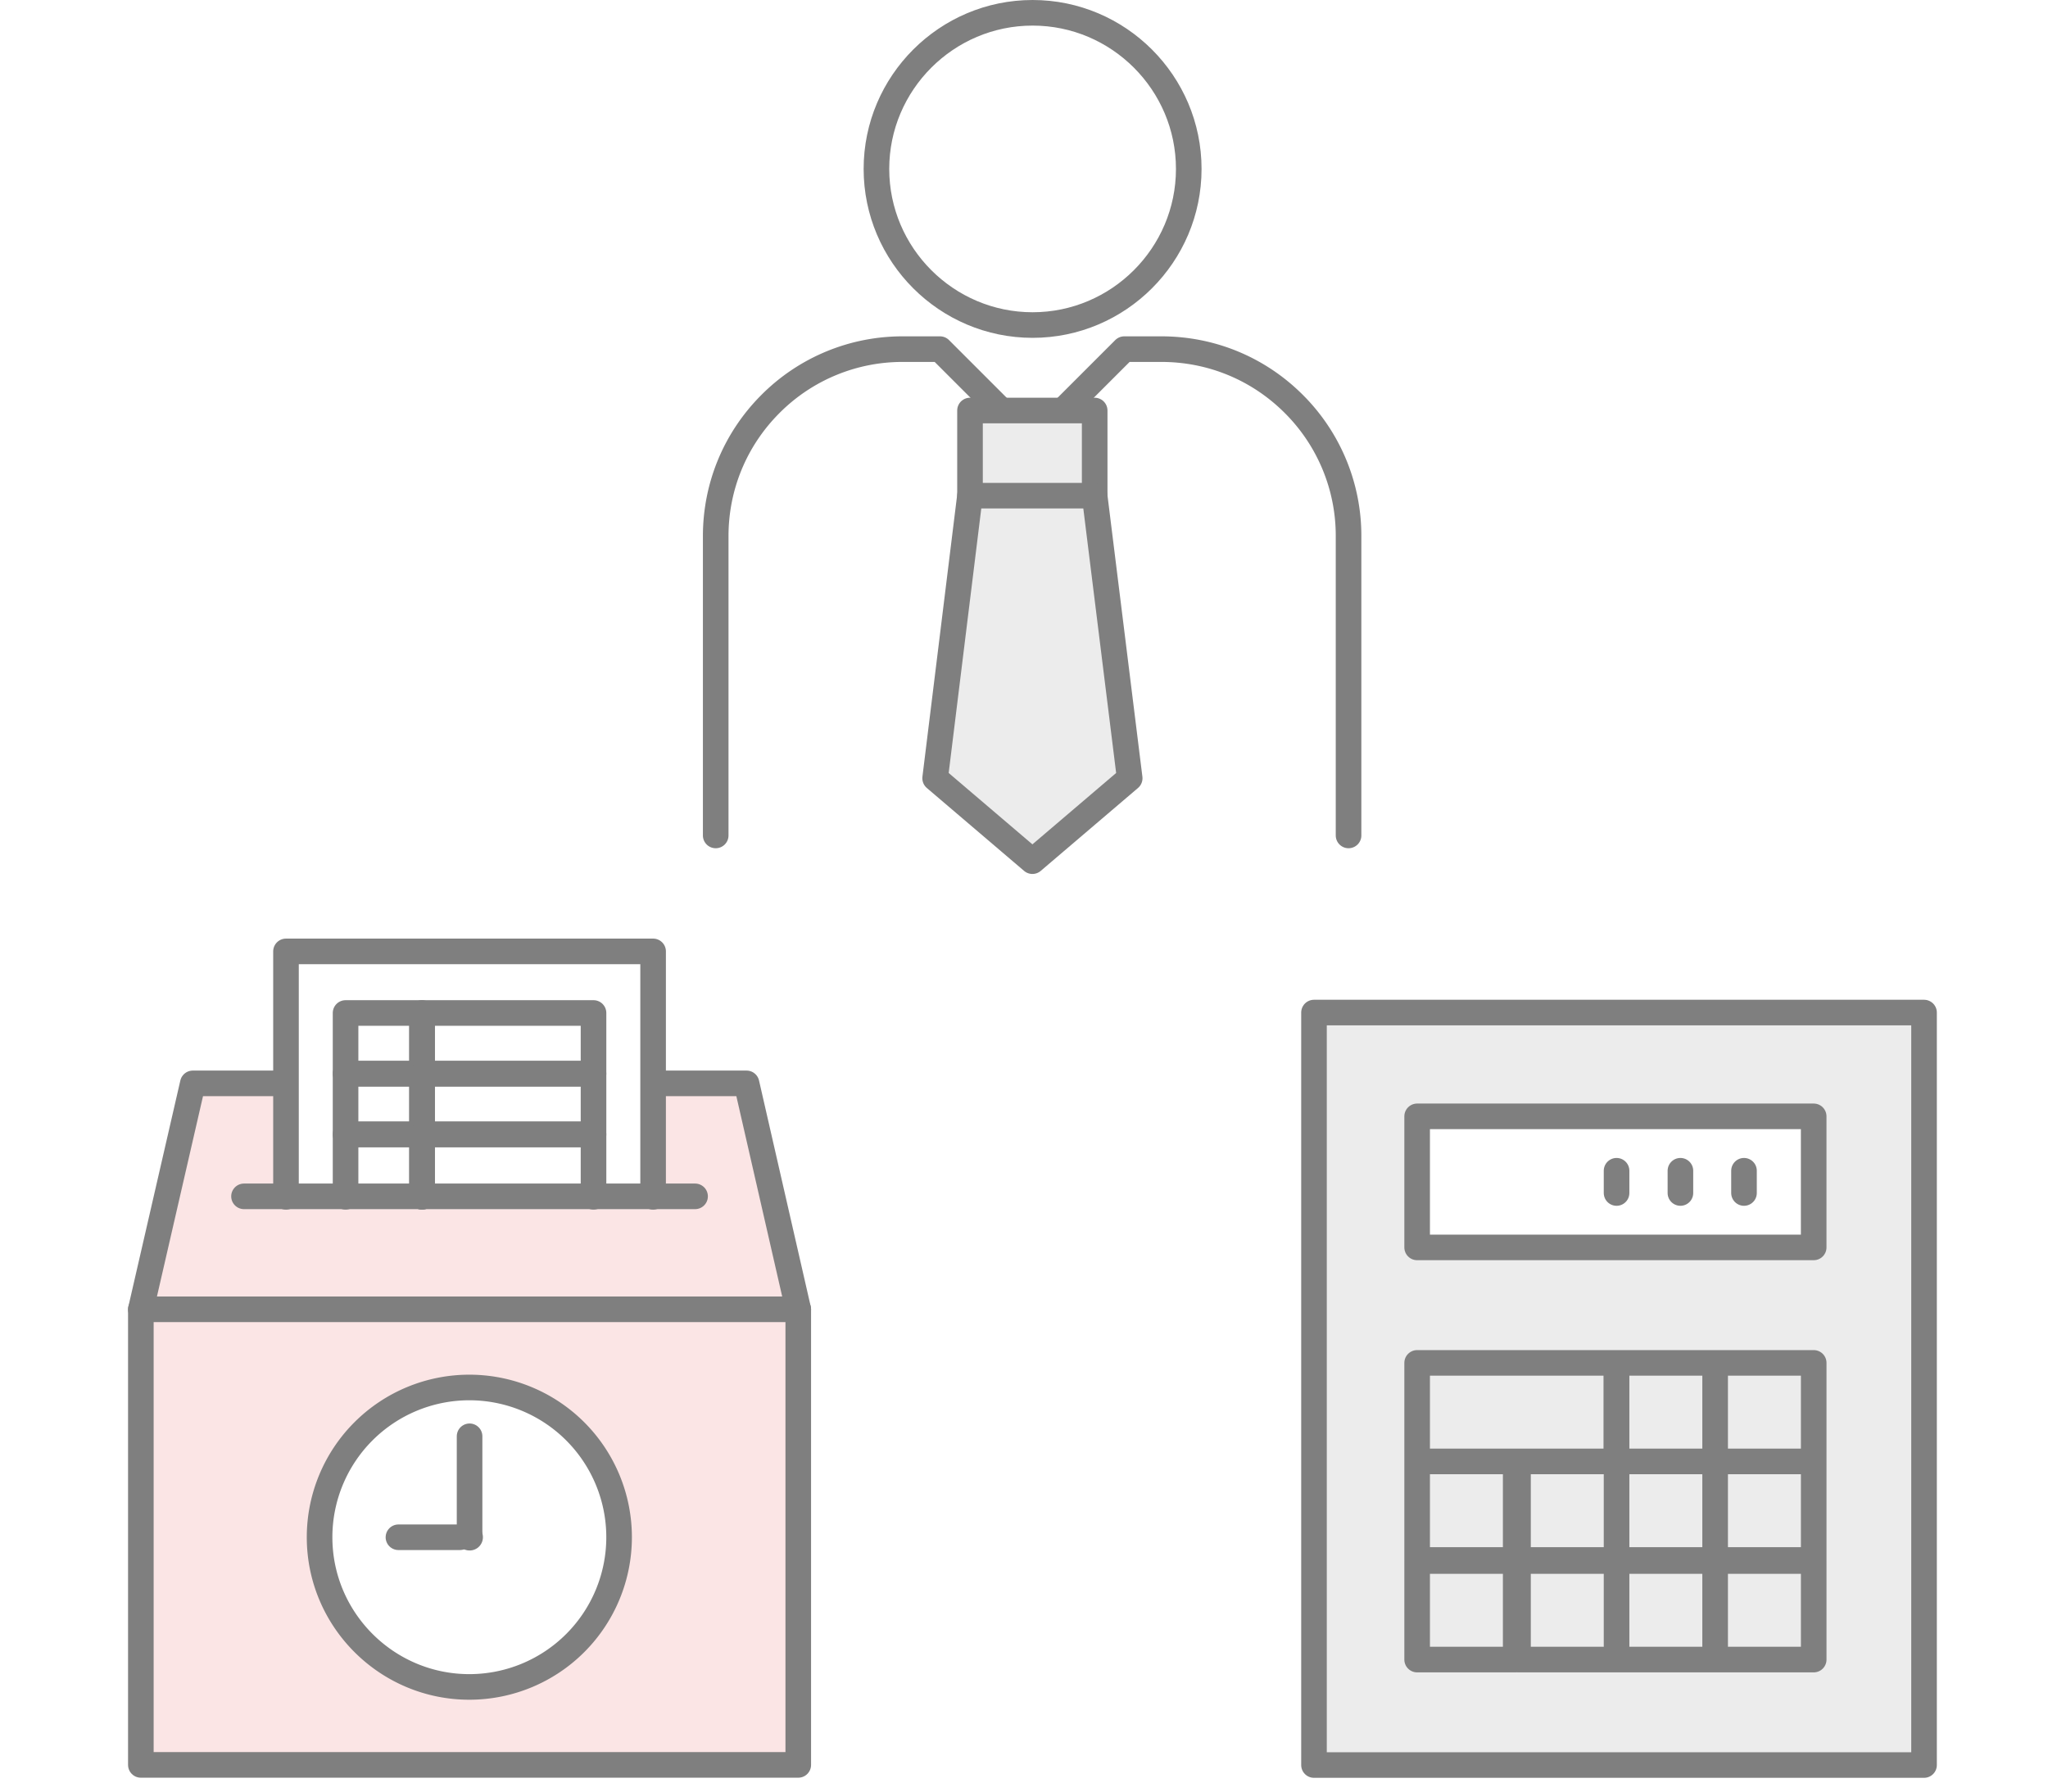 <svg width="112" height="98" viewBox="0 0 112 98" fill="none" xmlns="http://www.w3.org/2000/svg"><rect width="112" height="98" fill="#fff"/><g clip-path="url(#clip0_8213_168437)"><path d="M71.86 96.547h33.361v-41.16H71.859v41.16z" fill="#ECECEC" stroke="#7F7F7F" stroke-width="1.4" stroke-linecap="round" stroke-linejoin="round"/><path d="M77.5 79.94h10.892v-5.39H77.5v5.39zm10.906 0h5.39v-5.39h-5.39v5.39zm5.391 0h5.39v-5.39h-5.39v5.39zM77.5 85.331h5.39v-5.39H77.5v5.39zm5.516 0h5.39v-5.39h-5.39v5.39zm5.39 0h5.39v-5.39h-5.39v5.39zm5.391 0h5.39v-5.39h-5.39v5.39zM77.5 90.779h5.39v-5.39H77.5v5.39zm5.516 0h5.39v-5.39h-5.39v5.39zm5.39 0h5.39v-5.39h-5.39v5.39zm5.391 0h5.39v-5.39h-5.39v5.39z" stroke="#7F7F7F" stroke-width="1.4" stroke-linecap="round" stroke-linejoin="round"/><path d="M77.5 68.233h21.686v-7.169H77.5v7.169z" fill="#fff" stroke="#7F7F7F" stroke-width="1.4" stroke-linecap="round" stroke-linejoin="round"/><path d="M95.375 64.04v1.217m-3.477-1.217v1.217m-3.492-1.217v1.217" stroke="#7F7F7F" stroke-width="1.4" stroke-linecap="round" stroke-linejoin="round"/><path d="M40.827 59.26H10.545L7.703 71.622h35.952L40.827 59.26z" fill="#FBE5E5" stroke="#7F7F7F" stroke-width="1.4" stroke-linecap="round" stroke-linejoin="round"/><path d="M35.717 65.467V52.041H15.64v13.426" fill="#fff"/><path d="M35.717 65.467V52.041H15.64v13.426" stroke="#7F7F7F" stroke-width="1.4" stroke-linecap="round" stroke-linejoin="round"/><path d="M18.898 58.728h4.186V55.41h-4.186v3.318z" stroke="#7F7F7F" stroke-width="1.4" stroke-linecap="round" stroke-linejoin="round"/><path d="M23.078 58.728h9.38V55.41h-9.38v3.318zm-4.18 3.324h4.186v-3.318h-4.186v3.318z" stroke="#7F7F7F" stroke-width="1.4" stroke-linecap="round" stroke-linejoin="round"/><path d="M23.078 62.052h9.38v-3.318h-9.38v3.318z" stroke="#7F7F7F" stroke-width="1.4" stroke-linecap="round" stroke-linejoin="round"/><path d="M23.084 65.465v-3.416h-4.186v3.416" stroke="#7F7F7F" stroke-width="1.4" stroke-linecap="round" stroke-linejoin="round"/><path d="M32.458 65.465v-3.416h-9.38v3.416" stroke="#7F7F7F" stroke-width="1.4" stroke-linecap="round" stroke-linejoin="round"/><path d="M43.655 71.62H7.703v24.92h35.952V71.62z" fill="#FBE5E5" stroke="#7F7F7F" stroke-width="1.4" stroke-linecap="round" stroke-linejoin="round"/><path d="M25.667 92.275c-4.508 0-8.19-3.669-8.19-8.19a8.192 8.192 0 018.19-8.19 8.192 8.192 0 018.19 8.19 8.192 8.192 0 01-8.19 8.19z" fill="#fff" stroke="#7F7F7F" stroke-width="1.4" stroke-linecap="round" stroke-linejoin="round"/><path d="M25.681 83.356a.723.723 0 00-.728.728c0 .406.322.727.728.727a.723.723 0 00.728-.728.723.723 0 00-.728-.727z" fill="#7F7F7F"/><path d="M25.68 84.067v-5.502m-.53 5.523h-3.36M13.344 65.44h24.668" stroke="#7F7F7F" stroke-width="1.4" stroke-linecap="round" stroke-linejoin="round"/><path d="M56.47 17.78c-4.704 0-8.54-3.837-8.54-8.54 0-4.705 3.836-8.54 8.54-8.54 4.704 0 8.54 3.835 8.54 8.54 0 4.703-3.836 8.54-8.54 8.54z" fill="#fff" stroke="#7F7F7F" stroke-width="1.4" stroke-linecap="round" stroke-linejoin="round"/><path d="M39.14 45.698V29.332c0-2.73 1.065-5.306 2.997-7.238a10.177 10.177 0 017.238-2.996h2.03l5.04 5.04 5.04-5.04h2.03c2.73 0 5.306 1.064 7.238 2.996a10.177 10.177 0 012.996 7.238v16.366" fill="#fff"/><path d="M39.14 45.698V29.332c0-2.73 1.065-5.306 2.997-7.238a10.177 10.177 0 017.238-2.996h2.03l5.04 5.04 5.04-5.04h2.03c2.73 0 5.306 1.064 7.238 2.996a10.177 10.177 0 012.996 7.238v16.366" stroke="#7F7F7F" stroke-width="1.4" stroke-linecap="round" stroke-linejoin="round"/><path d="M59.865 22.455h-6.818v4.676h6.818v-4.676z" fill="#ECECEC" stroke="#7F7F7F" stroke-width="1.4" stroke-linecap="round" stroke-linejoin="round"/><path d="M59.863 27.113h-6.818L51.14 42.57l5.32 4.536 5.32-4.536-1.918-15.456z" fill="#ECECEC" stroke="#7F7F7F" stroke-width="1.4" stroke-linecap="round" stroke-linejoin="round"/></g><defs><clipPath id="clip0_8213_168437"><rect width="98.924" height="97.244" fill="#fff" transform="translate(7)"/></clipPath></defs></svg>